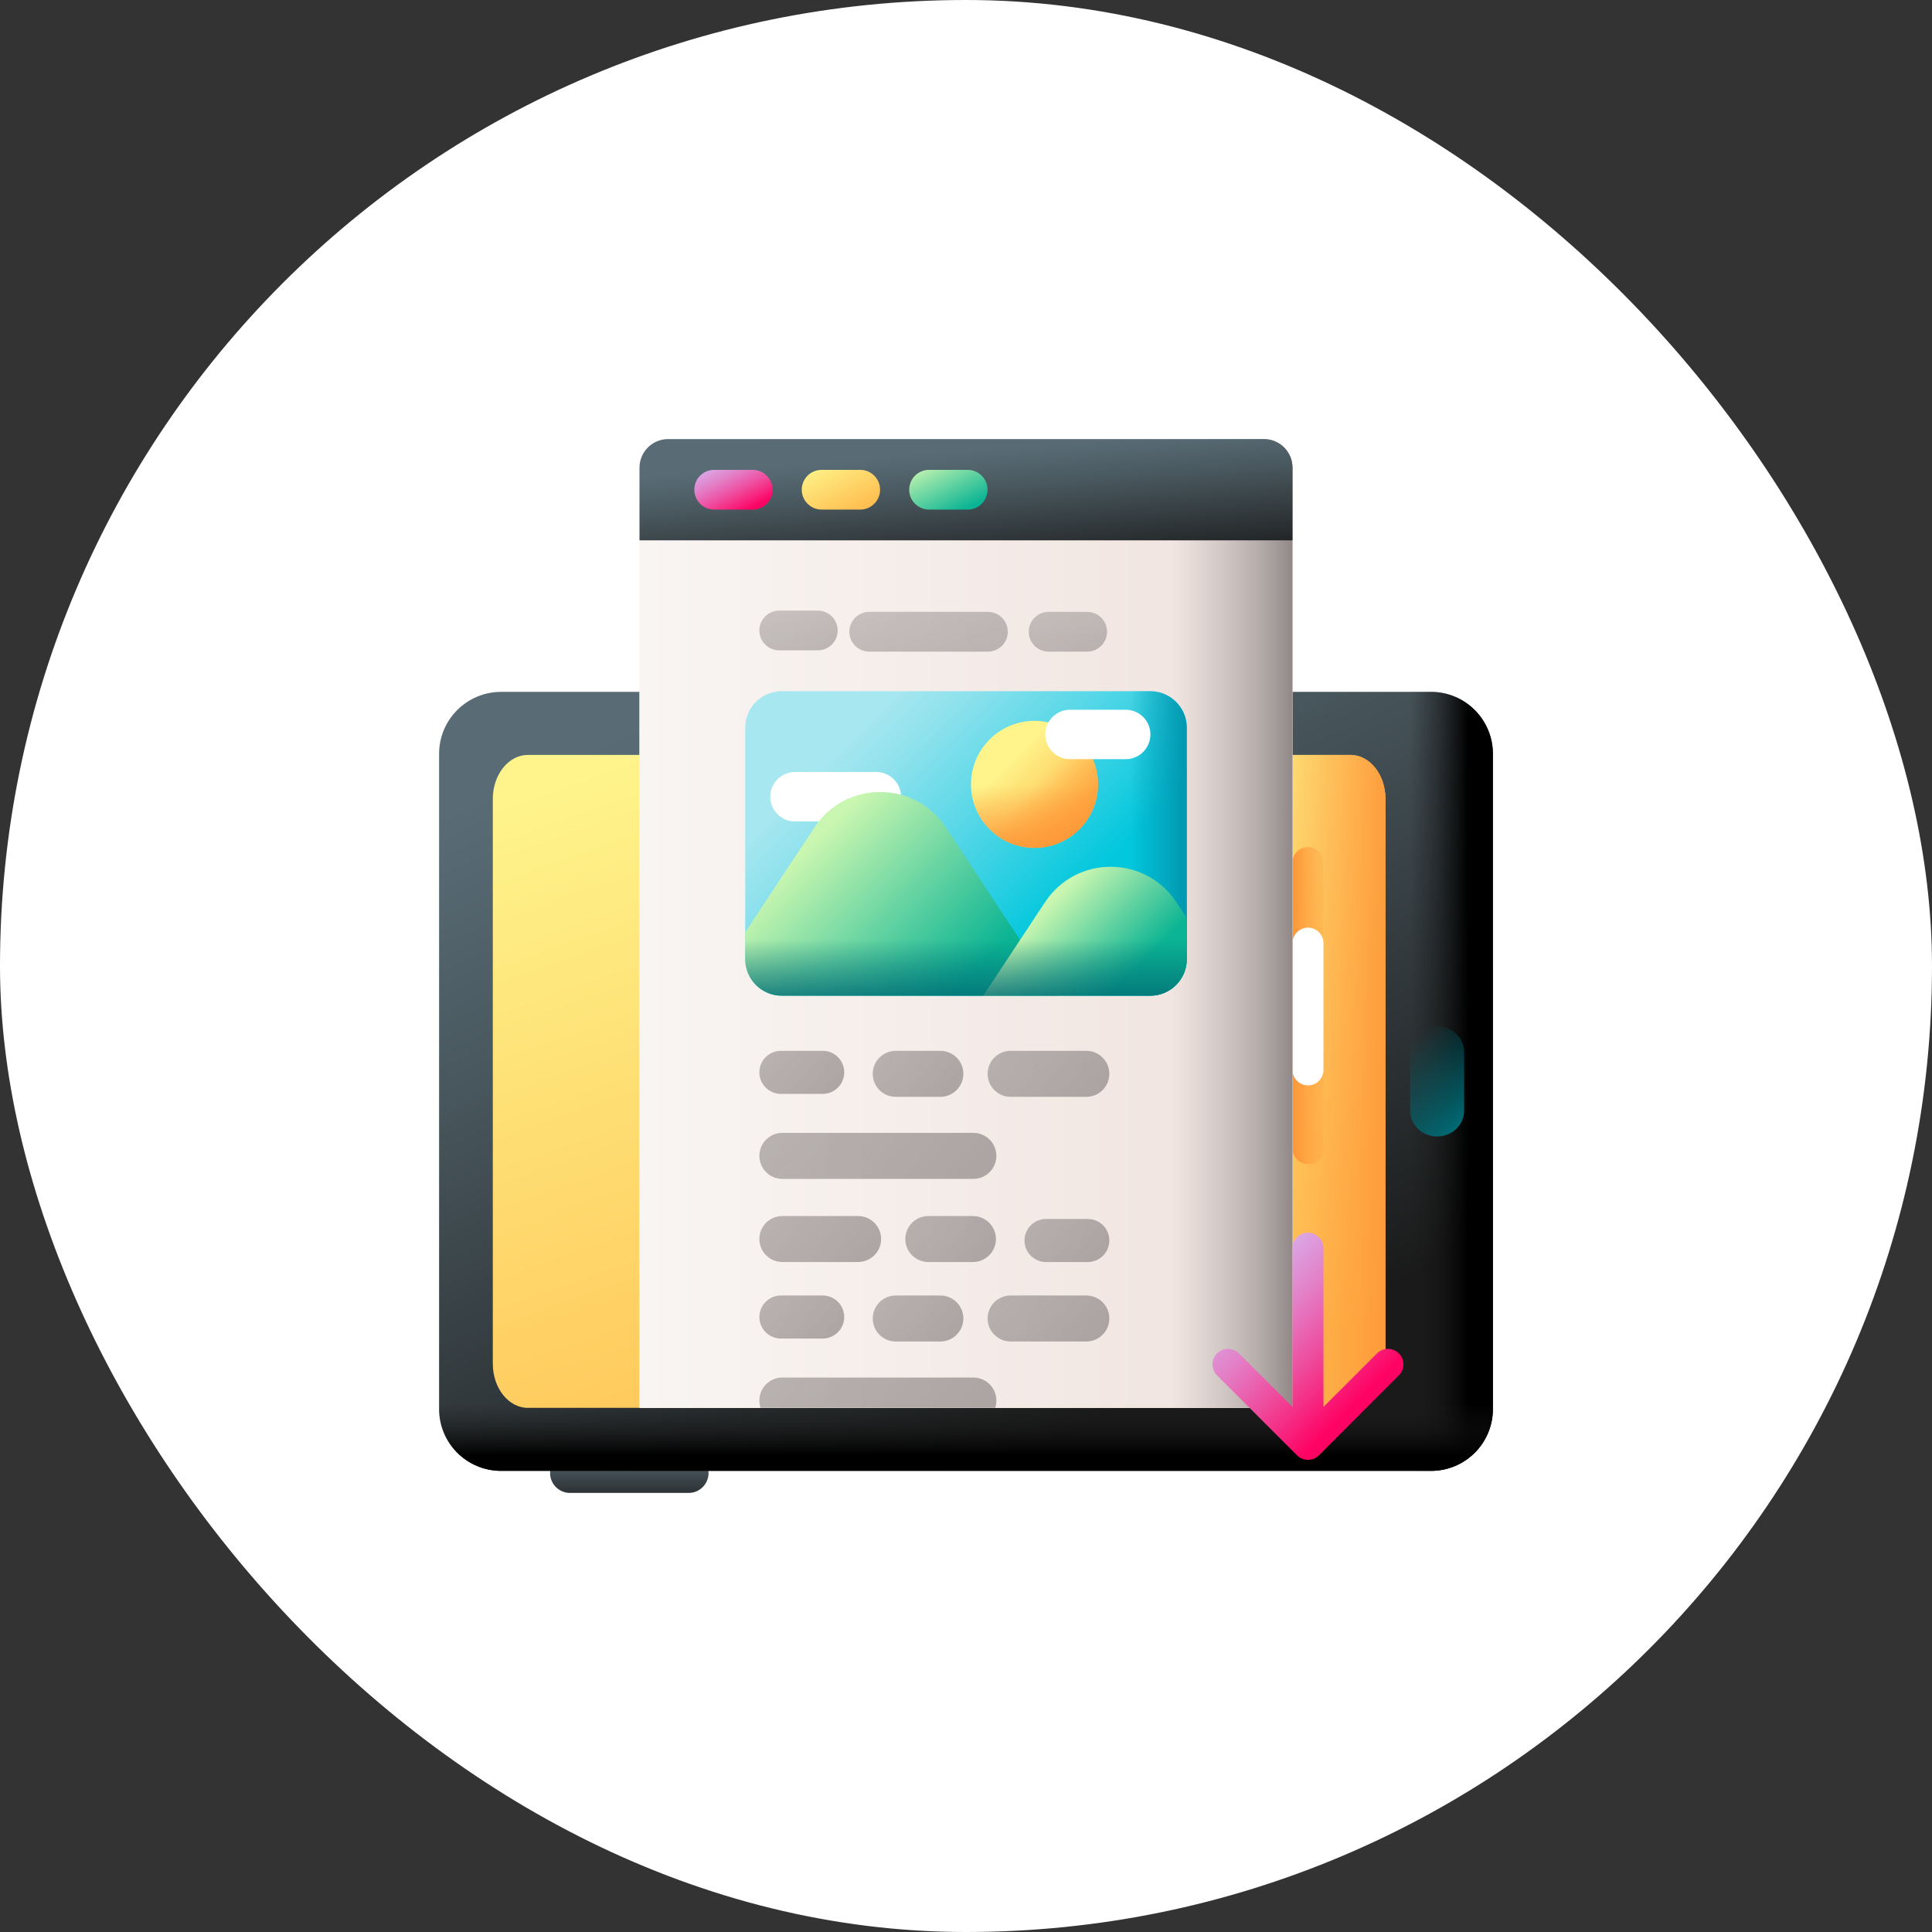 <svg width="88" height="88" viewBox="0 0 88 88" fill="none" xmlns="http://www.w3.org/2000/svg">
<rect x="0" y="0" width="88" height="88" fill="#333333" stroke="none"/>
<rect width="88" height="88" rx="44" fill="white"/>
<g clip-path="url(#clip0_1742_3833)">
<path d="M25.961 68H31.369C31.868 68 32.273 67.595 32.273 67.095C32.273 66.595 31.868 66.19 31.369 66.19H25.961C25.461 66.19 25.056 66.595 25.056 67.095C25.056 67.595 25.461 68 25.961 68Z" fill="url(#paint0_linear_1742_3833)"/>
<path d="M65.177 66.996H22.823C21.264 66.996 20 65.732 20 64.173V34.337C20 32.778 21.264 31.514 22.823 31.514H65.177C66.736 31.514 68 32.778 68 34.337V64.173C68 65.732 66.736 66.996 65.177 66.996Z" fill="url(#paint1_linear_1742_3833)"/>
<path d="M65.177 31.514H47.953V66.996H65.177C66.736 66.996 68 65.732 68 64.173V34.337C68 32.778 66.736 31.514 65.177 31.514Z" fill="url(#paint2_linear_1742_3833)"/>
<path d="M66.69 50.586V47.925C66.69 47.273 66.139 46.745 65.459 46.745C64.779 46.745 64.228 47.273 64.228 47.925V50.586C64.228 51.237 64.779 51.765 65.459 51.765C66.139 51.765 66.69 51.237 66.69 50.586Z" fill="url(#paint3_linear_1742_3833)"/>
<path d="M20 58.573V64.173C20 65.732 21.264 66.996 22.823 66.996H65.177C66.736 66.996 68 65.732 68 64.173V58.573H20Z" fill="url(#paint4_linear_1742_3833)"/>
<path d="M61.508 34.385H24.045C23.163 34.385 22.447 35.283 22.447 36.392V62.118C22.447 63.227 23.163 64.126 24.045 64.126H61.508C62.391 64.126 63.106 63.227 63.106 62.118V36.392C63.106 35.283 62.391 34.385 61.508 34.385Z" fill="url(#paint5_linear_1742_3833)"/>
<path d="M46.505 64.126H61.508C62.391 64.126 63.106 63.227 63.106 62.118V36.392C63.106 35.283 62.391 34.385 61.508 34.385H46.505V64.126Z" fill="url(#paint6_linear_1742_3833)"/>
<path d="M59.577 53.025C59.966 53.025 60.282 52.709 60.282 52.319V39.289C60.282 38.899 59.966 38.583 59.577 38.583C59.187 38.583 58.871 38.899 58.871 39.289V52.319C58.871 52.709 59.187 53.025 59.577 53.025Z" fill="url(#paint7_linear_1742_3833)"/>
<path d="M59.577 49.438C59.966 49.438 60.282 49.122 60.282 48.732V42.96C60.282 42.57 59.966 42.254 59.577 42.254C59.187 42.254 58.871 42.57 58.871 42.96V48.732C58.871 49.122 59.187 49.438 59.577 49.438Z" fill="white"/>
<path d="M58.871 21.302V64.125H29.129V21.302C29.129 20.583 29.712 20 30.431 20H57.569C58.288 20 58.871 20.583 58.871 21.302Z" fill="url(#paint8_linear_1742_3833)"/>
<path d="M58.871 21.302V64.125H29.129V21.302C29.129 20.583 29.712 20 30.431 20H57.569C58.288 20 58.871 20.583 58.871 21.302Z" fill="url(#paint9_linear_1742_3833)"/>
<path d="M58.871 21.302V64.125H43.718V20H57.569C58.288 20 58.871 20.583 58.871 21.302Z" fill="url(#paint10_linear_1742_3833)"/>
<path d="M35.569 49.825H37.472C38.014 49.825 38.453 49.386 38.453 48.845C38.453 48.303 38.014 47.864 37.472 47.864H35.569C35.027 47.864 34.588 48.303 34.588 48.845C34.588 49.386 35.027 49.825 35.569 49.825Z" fill="url(#paint11_linear_1742_3833)"/>
<path d="M34.588 52.648C34.588 53.227 35.057 53.696 35.636 53.696H44.336C44.914 53.696 45.383 53.227 45.383 52.648C45.383 52.07 44.914 51.601 44.336 51.601H35.636C35.057 51.601 34.588 52.07 34.588 52.648Z" fill="url(#paint12_linear_1742_3833)"/>
<path d="M39.085 55.389H35.636C35.057 55.389 34.588 55.858 34.588 56.436C34.588 57.014 35.057 57.483 35.636 57.483H39.085C39.664 57.483 40.133 57.014 40.133 56.436C40.133 55.858 39.664 55.389 39.085 55.389Z" fill="url(#paint13_linear_1742_3833)"/>
<path d="M45.364 56.436C45.364 55.858 44.895 55.389 44.317 55.389H42.284C41.705 55.389 41.236 55.858 41.236 56.436C41.236 57.014 41.705 57.483 42.284 57.483H44.317C44.895 57.483 45.364 57.014 45.364 56.436Z" fill="url(#paint14_linear_1742_3833)"/>
<path d="M35.569 60.969H37.472C38.014 60.969 38.453 60.53 38.453 59.989C38.453 59.447 38.014 59.008 37.472 59.008H35.569C35.027 59.008 34.588 59.447 34.588 59.989C34.588 60.53 35.027 60.969 35.569 60.969Z" fill="url(#paint15_linear_1742_3833)"/>
<path d="M45.383 63.792C45.383 63.214 44.914 62.745 44.336 62.745H35.636C35.057 62.745 34.588 63.214 34.588 63.792C34.588 63.909 34.608 64.02 34.643 64.125H45.328C45.364 64.02 45.383 63.909 45.383 63.792Z" fill="url(#paint16_linear_1742_3833)"/>
<path d="M50.528 60.056C50.528 59.477 50.059 59.008 49.481 59.008H46.032C45.453 59.008 44.984 59.477 44.984 60.056C44.984 60.634 45.453 61.103 46.032 61.103H49.481C50.059 61.103 50.528 60.634 50.528 60.056Z" fill="url(#paint17_linear_1742_3833)"/>
<path d="M40.8 61.103H42.833C43.411 61.103 43.88 60.634 43.88 60.056C43.88 59.477 43.411 59.008 42.833 59.008H40.8C40.221 59.008 39.752 59.477 39.752 60.056C39.752 60.634 40.221 61.103 40.8 61.103Z" fill="url(#paint18_linear_1742_3833)"/>
<path d="M49.548 55.523H47.645C47.103 55.523 46.664 55.961 46.664 56.503C46.664 57.044 47.103 57.483 47.645 57.483H49.548C50.089 57.483 50.528 57.044 50.528 56.503C50.528 55.961 50.089 55.523 49.548 55.523Z" fill="url(#paint19_linear_1742_3833)"/>
<path d="M46.032 49.959H49.481C50.059 49.959 50.528 49.49 50.528 48.912C50.528 48.333 50.059 47.864 49.481 47.864H46.032C45.453 47.864 44.984 48.333 44.984 48.912C44.984 49.49 45.453 49.959 46.032 49.959Z" fill="url(#paint20_linear_1742_3833)"/>
<path d="M40.8 49.959H42.833C43.411 49.959 43.88 49.49 43.88 48.912C43.88 48.333 43.411 47.864 42.833 47.864H40.8C40.221 47.864 39.752 48.333 39.752 48.912C39.752 49.49 40.221 49.959 40.8 49.959Z" fill="url(#paint21_linear_1742_3833)"/>
<path d="M52.391 45.354H35.609C34.689 45.354 33.943 44.608 33.943 43.688V33.149C33.943 32.229 34.689 31.483 35.609 31.483H52.391C53.311 31.483 54.057 32.229 54.057 33.149V43.688C54.057 44.608 53.311 45.354 52.391 45.354Z" fill="url(#paint22_linear_1742_3833)"/>
<path d="M47.121 45.354H52.391C53.311 45.354 54.057 44.608 54.057 43.688V33.149C54.057 32.229 53.311 31.483 52.391 31.483H47.121V45.354Z" fill="url(#paint23_linear_1742_3833)"/>
<path d="M36.21 37.415H39.917C40.538 37.415 41.042 36.911 41.042 36.29C41.042 35.668 40.538 35.164 39.917 35.164H36.21C35.588 35.164 35.084 35.668 35.084 36.29C35.084 36.911 35.588 37.415 36.21 37.415Z" fill="white"/>
<path d="M47.121 38.62C48.719 38.62 50.015 37.324 50.015 35.726C50.015 34.128 48.719 32.833 47.121 32.833C45.523 32.833 44.228 34.128 44.228 35.726C44.228 37.324 45.523 38.62 47.121 38.62Z" fill="url(#paint24_linear_1742_3833)"/>
<path d="M44.228 35.726C44.228 37.324 45.523 38.62 47.122 38.62C48.72 38.62 50.015 37.324 50.015 35.726C50.015 35.38 49.954 35.048 49.843 34.741H44.401C44.289 35.048 44.228 35.38 44.228 35.726Z" fill="url(#paint25_linear_1742_3833)"/>
<path d="M45.075 37.772C46.205 38.902 48.038 38.902 49.167 37.772C50.297 36.642 50.297 34.81 49.167 33.68C48.923 33.435 48.645 33.244 48.349 33.105L44.5 36.953C44.639 37.25 44.831 37.528 45.075 37.772Z" fill="url(#paint26_linear_1742_3833)"/>
<path d="M48.736 34.579H51.275C51.896 34.579 52.4 34.075 52.4 33.453C52.4 32.831 51.896 32.328 51.275 32.328H48.736C48.114 32.328 47.61 32.831 47.61 33.453C47.61 34.075 48.114 34.579 48.736 34.579Z" fill="white"/>
<path d="M35.609 45.354H48.142L43.078 37.682C41.663 35.538 38.517 35.538 37.101 37.682L33.943 42.468V43.688C33.943 44.608 34.689 45.354 35.609 45.354Z" fill="url(#paint27_linear_1742_3833)"/>
<path d="M52.391 45.354C53.311 45.354 54.057 44.608 54.057 43.688V41.816L53.578 41.089C52.163 38.945 49.016 38.945 47.601 41.089L44.786 45.354H52.391Z" fill="url(#paint28_linear_1742_3833)"/>
<path d="M33.943 38.419V43.688C33.943 44.608 34.689 45.354 35.609 45.354H52.391C53.311 45.354 54.057 44.608 54.057 43.688V38.419H33.943Z" fill="url(#paint29_linear_1742_3833)"/>
<path d="M35.493 29.622H37.25C37.75 29.622 38.155 29.217 38.155 28.717C38.155 28.217 37.75 27.812 37.25 27.812H35.493C34.993 27.812 34.588 28.217 34.588 28.717C34.588 29.217 34.993 29.622 35.493 29.622Z" fill="url(#paint30_linear_1742_3833)"/>
<path d="M44.999 27.87H39.591C39.091 27.87 38.686 28.276 38.686 28.775C38.686 29.275 39.092 29.68 39.591 29.68H44.999C45.498 29.68 45.904 29.275 45.904 28.775C45.904 28.276 45.498 27.87 44.999 27.87Z" fill="url(#paint31_linear_1742_3833)"/>
<path d="M47.762 29.68H49.519C50.019 29.68 50.424 29.275 50.424 28.775C50.424 28.275 50.019 27.87 49.519 27.87H47.762C47.263 27.87 46.857 28.276 46.857 28.775C46.857 29.275 47.263 29.68 47.762 29.68Z" fill="url(#paint32_linear_1742_3833)"/>
<path d="M57.569 20H30.431C29.712 20 29.129 20.583 29.129 21.302V24.612H58.871V21.302C58.871 20.583 58.288 20 57.569 20Z" fill="url(#paint33_linear_1742_3833)"/>
<path d="M60.076 66.288L63.718 62.645C63.994 62.369 63.994 61.922 63.718 61.647C63.443 61.371 62.996 61.371 62.72 61.647L60.282 64.084V56.852C60.282 56.462 59.966 56.147 59.576 56.147C59.382 56.147 59.205 56.225 59.077 56.353C58.95 56.481 58.87 56.657 58.87 56.852V64.084L56.433 61.647C56.157 61.371 55.71 61.371 55.434 61.647C55.159 61.922 55.159 62.369 55.434 62.645L59.077 66.288C59.353 66.563 59.8 66.563 60.076 66.288Z" fill="url(#paint34_linear_1742_3833)"/>
<path d="M34.286 21.401H32.53C32.03 21.401 31.625 21.806 31.625 22.306C31.625 22.806 32.03 23.211 32.53 23.211H34.286C34.786 23.211 35.191 22.806 35.191 22.306C35.191 21.806 34.786 21.401 34.286 21.401Z" fill="url(#paint35_linear_1742_3833)"/>
<path d="M39.181 21.401H37.424C36.924 21.401 36.519 21.806 36.519 22.306C36.519 22.806 36.924 23.211 37.424 23.211H39.181C39.68 23.211 40.086 22.806 40.086 22.306C40.086 21.806 39.68 21.401 39.181 21.401Z" fill="url(#paint36_linear_1742_3833)"/>
<path d="M44.075 21.401H42.318C41.818 21.401 41.413 21.806 41.413 22.306C41.413 22.806 41.818 23.211 42.318 23.211H44.075C44.575 23.211 44.98 22.806 44.98 22.306C44.98 21.806 44.575 21.401 44.075 21.401Z" fill="url(#paint37_linear_1742_3833)"/>
</g>
<defs>
<linearGradient id="paint0_linear_1742_3833" x1="28.665" y1="65.82" x2="28.665" y2="68.833" gradientUnits="userSpaceOnUse">
<stop stop-color="#596C76"/>
<stop offset="0.284" stop-color="#4A5960"/>
<stop offset="0.875" stop-color="#232627"/>
<stop offset="1" stop-color="#1A1A1A"/>
</linearGradient>
<linearGradient id="paint1_linear_1742_3833" x1="35.055" y1="30.111" x2="51.021" y2="64.281" gradientUnits="userSpaceOnUse">
<stop stop-color="#596C76"/>
<stop offset="0.284" stop-color="#4A5960"/>
<stop offset="0.875" stop-color="#232627"/>
<stop offset="1" stop-color="#1A1A1A"/>
</linearGradient>
<linearGradient id="paint2_linear_1742_3833" x1="64.235" y1="49.255" x2="66.871" y2="49.255" gradientUnits="userSpaceOnUse">
<stop stop-color="#1A1A1A" stop-opacity="0"/>
<stop offset="0.426" stop-color="#121212" stop-opacity="0.426"/>
<stop offset="1"/>
</linearGradient>
<linearGradient id="paint3_linear_1742_3833" x1="63.941" y1="47.737" x2="66.977" y2="50.773" gradientUnits="userSpaceOnUse">
<stop stop-color="#016A74" stop-opacity="0"/>
<stop offset="1" stop-color="#016A74"/>
</linearGradient>
<linearGradient id="paint4_linear_1742_3833" x1="44" y1="63.938" x2="44" y2="66.29" gradientUnits="userSpaceOnUse">
<stop stop-color="#1A1A1A" stop-opacity="0"/>
<stop offset="0.426" stop-color="#121212" stop-opacity="0.426"/>
<stop offset="1"/>
</linearGradient>
<linearGradient id="paint5_linear_1742_3833" x1="36.612" y1="31.711" x2="48.365" y2="65.161" gradientUnits="userSpaceOnUse">
<stop stop-color="#FEF48B"/>
<stop offset="1" stop-color="#FFBF51"/>
</linearGradient>
<linearGradient id="paint6_linear_1742_3833" x1="58.046" y1="49.255" x2="63.553" y2="49.255" gradientUnits="userSpaceOnUse">
<stop stop-color="#FE9738" stop-opacity="0"/>
<stop offset="1" stop-color="#FE9738"/>
</linearGradient>
<linearGradient id="paint7_linear_1742_3833" x1="60.471" y1="45.804" x2="58.953" y2="45.804" gradientUnits="userSpaceOnUse">
<stop stop-color="#FE9738" stop-opacity="0"/>
<stop offset="1" stop-color="#FE9738"/>
</linearGradient>
<linearGradient id="paint8_linear_1742_3833" x1="29.129" y1="42.063" x2="58.871" y2="42.063" gradientUnits="userSpaceOnUse">
<stop stop-color="#F9F5F3"/>
<stop offset="1" stop-color="#EFE2DD"/>
</linearGradient>
<linearGradient id="paint9_linear_1742_3833" x1="29.129" y1="42.063" x2="58.871" y2="42.063" gradientUnits="userSpaceOnUse">
<stop stop-color="#F9F5F3"/>
<stop offset="1" stop-color="#EFE2DD"/>
</linearGradient>
<linearGradient id="paint10_linear_1742_3833" x1="53.467" y1="42.063" x2="59.693" y2="42.063" gradientUnits="userSpaceOnUse">
<stop stop-color="#9E9797" stop-opacity="0"/>
<stop offset="0.356" stop-color="#9B9494" stop-opacity="0.356"/>
<stop offset="0.628" stop-color="#928B8B" stop-opacity="0.629"/>
<stop offset="0.872" stop-color="#827A7A" stop-opacity="0.872"/>
<stop offset="1" stop-color="#766E6E"/>
</linearGradient>
<linearGradient id="paint11_linear_1742_3833" x1="12.916" y1="28.352" x2="48.505" y2="59.25" gradientUnits="userSpaceOnUse">
<stop stop-color="#9E9797" stop-opacity="0"/>
<stop offset="0.356" stop-color="#9B9494" stop-opacity="0.356"/>
<stop offset="0.628" stop-color="#928B8B" stop-opacity="0.629"/>
<stop offset="0.872" stop-color="#827A7A" stop-opacity="0.872"/>
<stop offset="1" stop-color="#766E6E"/>
</linearGradient>
<linearGradient id="paint12_linear_1742_3833" x1="-20.196" y1="0.398" x2="70.542" y2="79.177" gradientUnits="userSpaceOnUse">
<stop stop-color="#9E9797" stop-opacity="0"/>
<stop offset="0.356" stop-color="#9B9494" stop-opacity="0.356"/>
<stop offset="0.628" stop-color="#928B8B" stop-opacity="0.629"/>
<stop offset="0.872" stop-color="#827A7A" stop-opacity="0.872"/>
<stop offset="1" stop-color="#766E6E"/>
</linearGradient>
<linearGradient id="paint13_linear_1742_3833" x1="4.718" y1="28.096" x2="53.934" y2="70.825" gradientUnits="userSpaceOnUse">
<stop stop-color="#9E9797" stop-opacity="0"/>
<stop offset="0.356" stop-color="#9B9494" stop-opacity="0.356"/>
<stop offset="0.628" stop-color="#928B8B" stop-opacity="0.629"/>
<stop offset="0.872" stop-color="#827A7A" stop-opacity="0.872"/>
<stop offset="1" stop-color="#766E6E"/>
</linearGradient>
<linearGradient id="paint14_linear_1742_3833" x1="18.086" y1="34.545" x2="56.102" y2="67.551" gradientUnits="userSpaceOnUse">
<stop stop-color="#9E9797" stop-opacity="0"/>
<stop offset="0.356" stop-color="#9B9494" stop-opacity="0.356"/>
<stop offset="0.628" stop-color="#928B8B" stop-opacity="0.629"/>
<stop offset="0.872" stop-color="#827A7A" stop-opacity="0.872"/>
<stop offset="1" stop-color="#766E6E"/>
</linearGradient>
<linearGradient id="paint15_linear_1742_3833" x1="12.916" y1="39.496" x2="48.505" y2="70.394" gradientUnits="userSpaceOnUse">
<stop stop-color="#9E9797" stop-opacity="0"/>
<stop offset="0.356" stop-color="#9B9494" stop-opacity="0.356"/>
<stop offset="0.628" stop-color="#928B8B" stop-opacity="0.629"/>
<stop offset="0.872" stop-color="#827A7A" stop-opacity="0.872"/>
<stop offset="1" stop-color="#766E6E"/>
</linearGradient>
<linearGradient id="paint16_linear_1742_3833" x1="-19.624" y1="11.943" x2="70.278" y2="89.996" gradientUnits="userSpaceOnUse">
<stop stop-color="#9E9797" stop-opacity="0"/>
<stop offset="0.356" stop-color="#9B9494" stop-opacity="0.356"/>
<stop offset="0.628" stop-color="#928B8B" stop-opacity="0.629"/>
<stop offset="0.872" stop-color="#827A7A" stop-opacity="0.872"/>
<stop offset="1" stop-color="#766E6E"/>
</linearGradient>
<linearGradient id="paint17_linear_1742_3833" x1="15.114" y1="31.716" x2="64.33" y2="74.445" gradientUnits="userSpaceOnUse">
<stop stop-color="#9E9797" stop-opacity="0"/>
<stop offset="0.356" stop-color="#9B9494" stop-opacity="0.356"/>
<stop offset="0.628" stop-color="#928B8B" stop-opacity="0.629"/>
<stop offset="0.872" stop-color="#827A7A" stop-opacity="0.872"/>
<stop offset="1" stop-color="#766E6E"/>
</linearGradient>
<linearGradient id="paint18_linear_1742_3833" x1="16.602" y1="38.165" x2="54.618" y2="71.171" gradientUnits="userSpaceOnUse">
<stop stop-color="#9E9797" stop-opacity="0"/>
<stop offset="0.356" stop-color="#9B9494" stop-opacity="0.356"/>
<stop offset="0.628" stop-color="#928B8B" stop-opacity="0.629"/>
<stop offset="0.872" stop-color="#827A7A" stop-opacity="0.872"/>
<stop offset="1" stop-color="#766E6E"/>
</linearGradient>
<linearGradient id="paint19_linear_1742_3833" x1="24.992" y1="36.01" x2="60.581" y2="66.908" gradientUnits="userSpaceOnUse">
<stop stop-color="#9E9797" stop-opacity="0"/>
<stop offset="0.356" stop-color="#9B9494" stop-opacity="0.356"/>
<stop offset="0.628" stop-color="#928B8B" stop-opacity="0.629"/>
<stop offset="0.872" stop-color="#827A7A" stop-opacity="0.872"/>
<stop offset="1" stop-color="#766E6E"/>
</linearGradient>
<linearGradient id="paint20_linear_1742_3833" x1="15.114" y1="20.572" x2="64.33" y2="63.301" gradientUnits="userSpaceOnUse">
<stop stop-color="#9E9797" stop-opacity="0"/>
<stop offset="0.356" stop-color="#9B9494" stop-opacity="0.356"/>
<stop offset="0.628" stop-color="#928B8B" stop-opacity="0.629"/>
<stop offset="0.872" stop-color="#827A7A" stop-opacity="0.872"/>
<stop offset="1" stop-color="#766E6E"/>
</linearGradient>
<linearGradient id="paint21_linear_1742_3833" x1="16.602" y1="27.021" x2="54.618" y2="60.026" gradientUnits="userSpaceOnUse">
<stop stop-color="#9E9797" stop-opacity="0"/>
<stop offset="0.356" stop-color="#9B9494" stop-opacity="0.356"/>
<stop offset="0.628" stop-color="#928B8B" stop-opacity="0.629"/>
<stop offset="0.872" stop-color="#827A7A" stop-opacity="0.872"/>
<stop offset="1" stop-color="#766E6E"/>
</linearGradient>
<linearGradient id="paint22_linear_1742_3833" x1="38.987" y1="33.406" x2="47.661" y2="42.08" gradientUnits="userSpaceOnUse">
<stop stop-color="#A6E7F0"/>
<stop offset="0.171" stop-color="#90E2ED"/>
<stop offset="0.529" stop-color="#56D7E7"/>
<stop offset="1" stop-color="#02C7DD"/>
</linearGradient>
<linearGradient id="paint23_linear_1742_3833" x1="51.479" y1="38.418" x2="53.936" y2="38.418" gradientUnits="userSpaceOnUse">
<stop stop-color="#0199B1" stop-opacity="0"/>
<stop offset="1" stop-color="#0199B1"/>
</linearGradient>
<linearGradient id="paint24_linear_1742_3833" x1="46.003" y1="34.608" x2="48.634" y2="37.239" gradientUnits="userSpaceOnUse">
<stop stop-color="#FEF48B"/>
<stop offset="1" stop-color="#FFBF51"/>
</linearGradient>
<linearGradient id="paint25_linear_1742_3833" x1="47.122" y1="35.763" x2="47.122" y2="39.167" gradientUnits="userSpaceOnUse">
<stop stop-color="#FE9738" stop-opacity="0"/>
<stop offset="1" stop-color="#FE9738"/>
</linearGradient>
<linearGradient id="paint26_linear_1742_3833" x1="47.189" y1="35.735" x2="49.722" y2="38.268" gradientUnits="userSpaceOnUse">
<stop stop-color="#FE9738" stop-opacity="0"/>
<stop offset="1" stop-color="#FE9738"/>
</linearGradient>
<linearGradient id="paint27_linear_1742_3833" x1="36.458" y1="38.925" x2="43.102" y2="45.569" gradientUnits="userSpaceOnUse">
<stop stop-color="#C9F6B0"/>
<stop offset="1" stop-color="#0BB494"/>
</linearGradient>
<linearGradient id="paint28_linear_1742_3833" x1="47.483" y1="41.47" x2="50.962" y2="44.948" gradientUnits="userSpaceOnUse">
<stop stop-color="#C9F6B0"/>
<stop offset="1" stop-color="#0BB494"/>
</linearGradient>
<linearGradient id="paint29_linear_1742_3833" x1="44" y1="42.776" x2="44" y2="46.112" gradientUnits="userSpaceOnUse">
<stop stop-color="#016A74" stop-opacity="0"/>
<stop offset="1" stop-color="#016A74"/>
</linearGradient>
<linearGradient id="paint30_linear_1742_3833" x1="31.973" y1="15.29" x2="40.02" y2="39.854" gradientUnits="userSpaceOnUse">
<stop stop-color="#9E9797" stop-opacity="0"/>
<stop offset="0.356" stop-color="#9B9494" stop-opacity="0.356"/>
<stop offset="0.628" stop-color="#928B8B" stop-opacity="0.629"/>
<stop offset="0.872" stop-color="#827A7A" stop-opacity="0.872"/>
<stop offset="1" stop-color="#766E6E"/>
</linearGradient>
<linearGradient id="paint31_linear_1742_3833" x1="35.776" y1="8.875" x2="47.702" y2="45.281" gradientUnits="userSpaceOnUse">
<stop stop-color="#9E9797" stop-opacity="0"/>
<stop offset="0.356" stop-color="#9B9494" stop-opacity="0.356"/>
<stop offset="0.628" stop-color="#928B8B" stop-opacity="0.629"/>
<stop offset="0.872" stop-color="#827A7A" stop-opacity="0.872"/>
<stop offset="1" stop-color="#766E6E"/>
</linearGradient>
<linearGradient id="paint32_linear_1742_3833" x1="44.242" y1="15.348" x2="52.289" y2="39.912" gradientUnits="userSpaceOnUse">
<stop stop-color="#9E9797" stop-opacity="0"/>
<stop offset="0.356" stop-color="#9B9494" stop-opacity="0.356"/>
<stop offset="0.628" stop-color="#928B8B" stop-opacity="0.629"/>
<stop offset="0.872" stop-color="#827A7A" stop-opacity="0.872"/>
<stop offset="1" stop-color="#766E6E"/>
</linearGradient>
<linearGradient id="paint33_linear_1742_3833" x1="43.81" y1="20.537" x2="44.281" y2="26.466" gradientUnits="userSpaceOnUse">
<stop stop-color="#596C76"/>
<stop offset="0.284" stop-color="#4A5960"/>
<stop offset="0.875" stop-color="#232627"/>
<stop offset="1" stop-color="#1A1A1A"/>
</linearGradient>
<linearGradient id="paint34_linear_1742_3833" x1="56.254" y1="57.998" x2="61.95" y2="63.694" gradientUnits="userSpaceOnUse">
<stop stop-color="#D9B1EE"/>
<stop offset="0.123" stop-color="#DBA3E3"/>
<stop offset="0.351" stop-color="#E381C8"/>
<stop offset="0.659" stop-color="#EF499B"/>
<stop offset="1" stop-color="#FE0364"/>
</linearGradient>
<linearGradient id="paint35_linear_1742_3833" x1="32.686" y1="20.862" x2="33.91" y2="23.309" gradientUnits="userSpaceOnUse">
<stop stop-color="#D9B1EE"/>
<stop offset="0.123" stop-color="#DBA3E3"/>
<stop offset="0.351" stop-color="#E381C8"/>
<stop offset="0.659" stop-color="#EF499B"/>
<stop offset="1" stop-color="#FE0364"/>
</linearGradient>
<linearGradient id="paint36_linear_1742_3833" x1="37.58" y1="20.862" x2="38.804" y2="23.309" gradientUnits="userSpaceOnUse">
<stop stop-color="#FEF48B"/>
<stop offset="1" stop-color="#FFBF51"/>
</linearGradient>
<linearGradient id="paint37_linear_1742_3833" x1="42.474" y1="20.862" x2="43.698" y2="23.309" gradientUnits="userSpaceOnUse">
<stop stop-color="#C9F6B0"/>
<stop offset="1" stop-color="#0BB494"/>
</linearGradient>
<clipPath id="clip0_1742_3833">
<rect width="48" height="48" fill="white" transform="translate(20 20)"/>
</clipPath>
</defs>
</svg>
